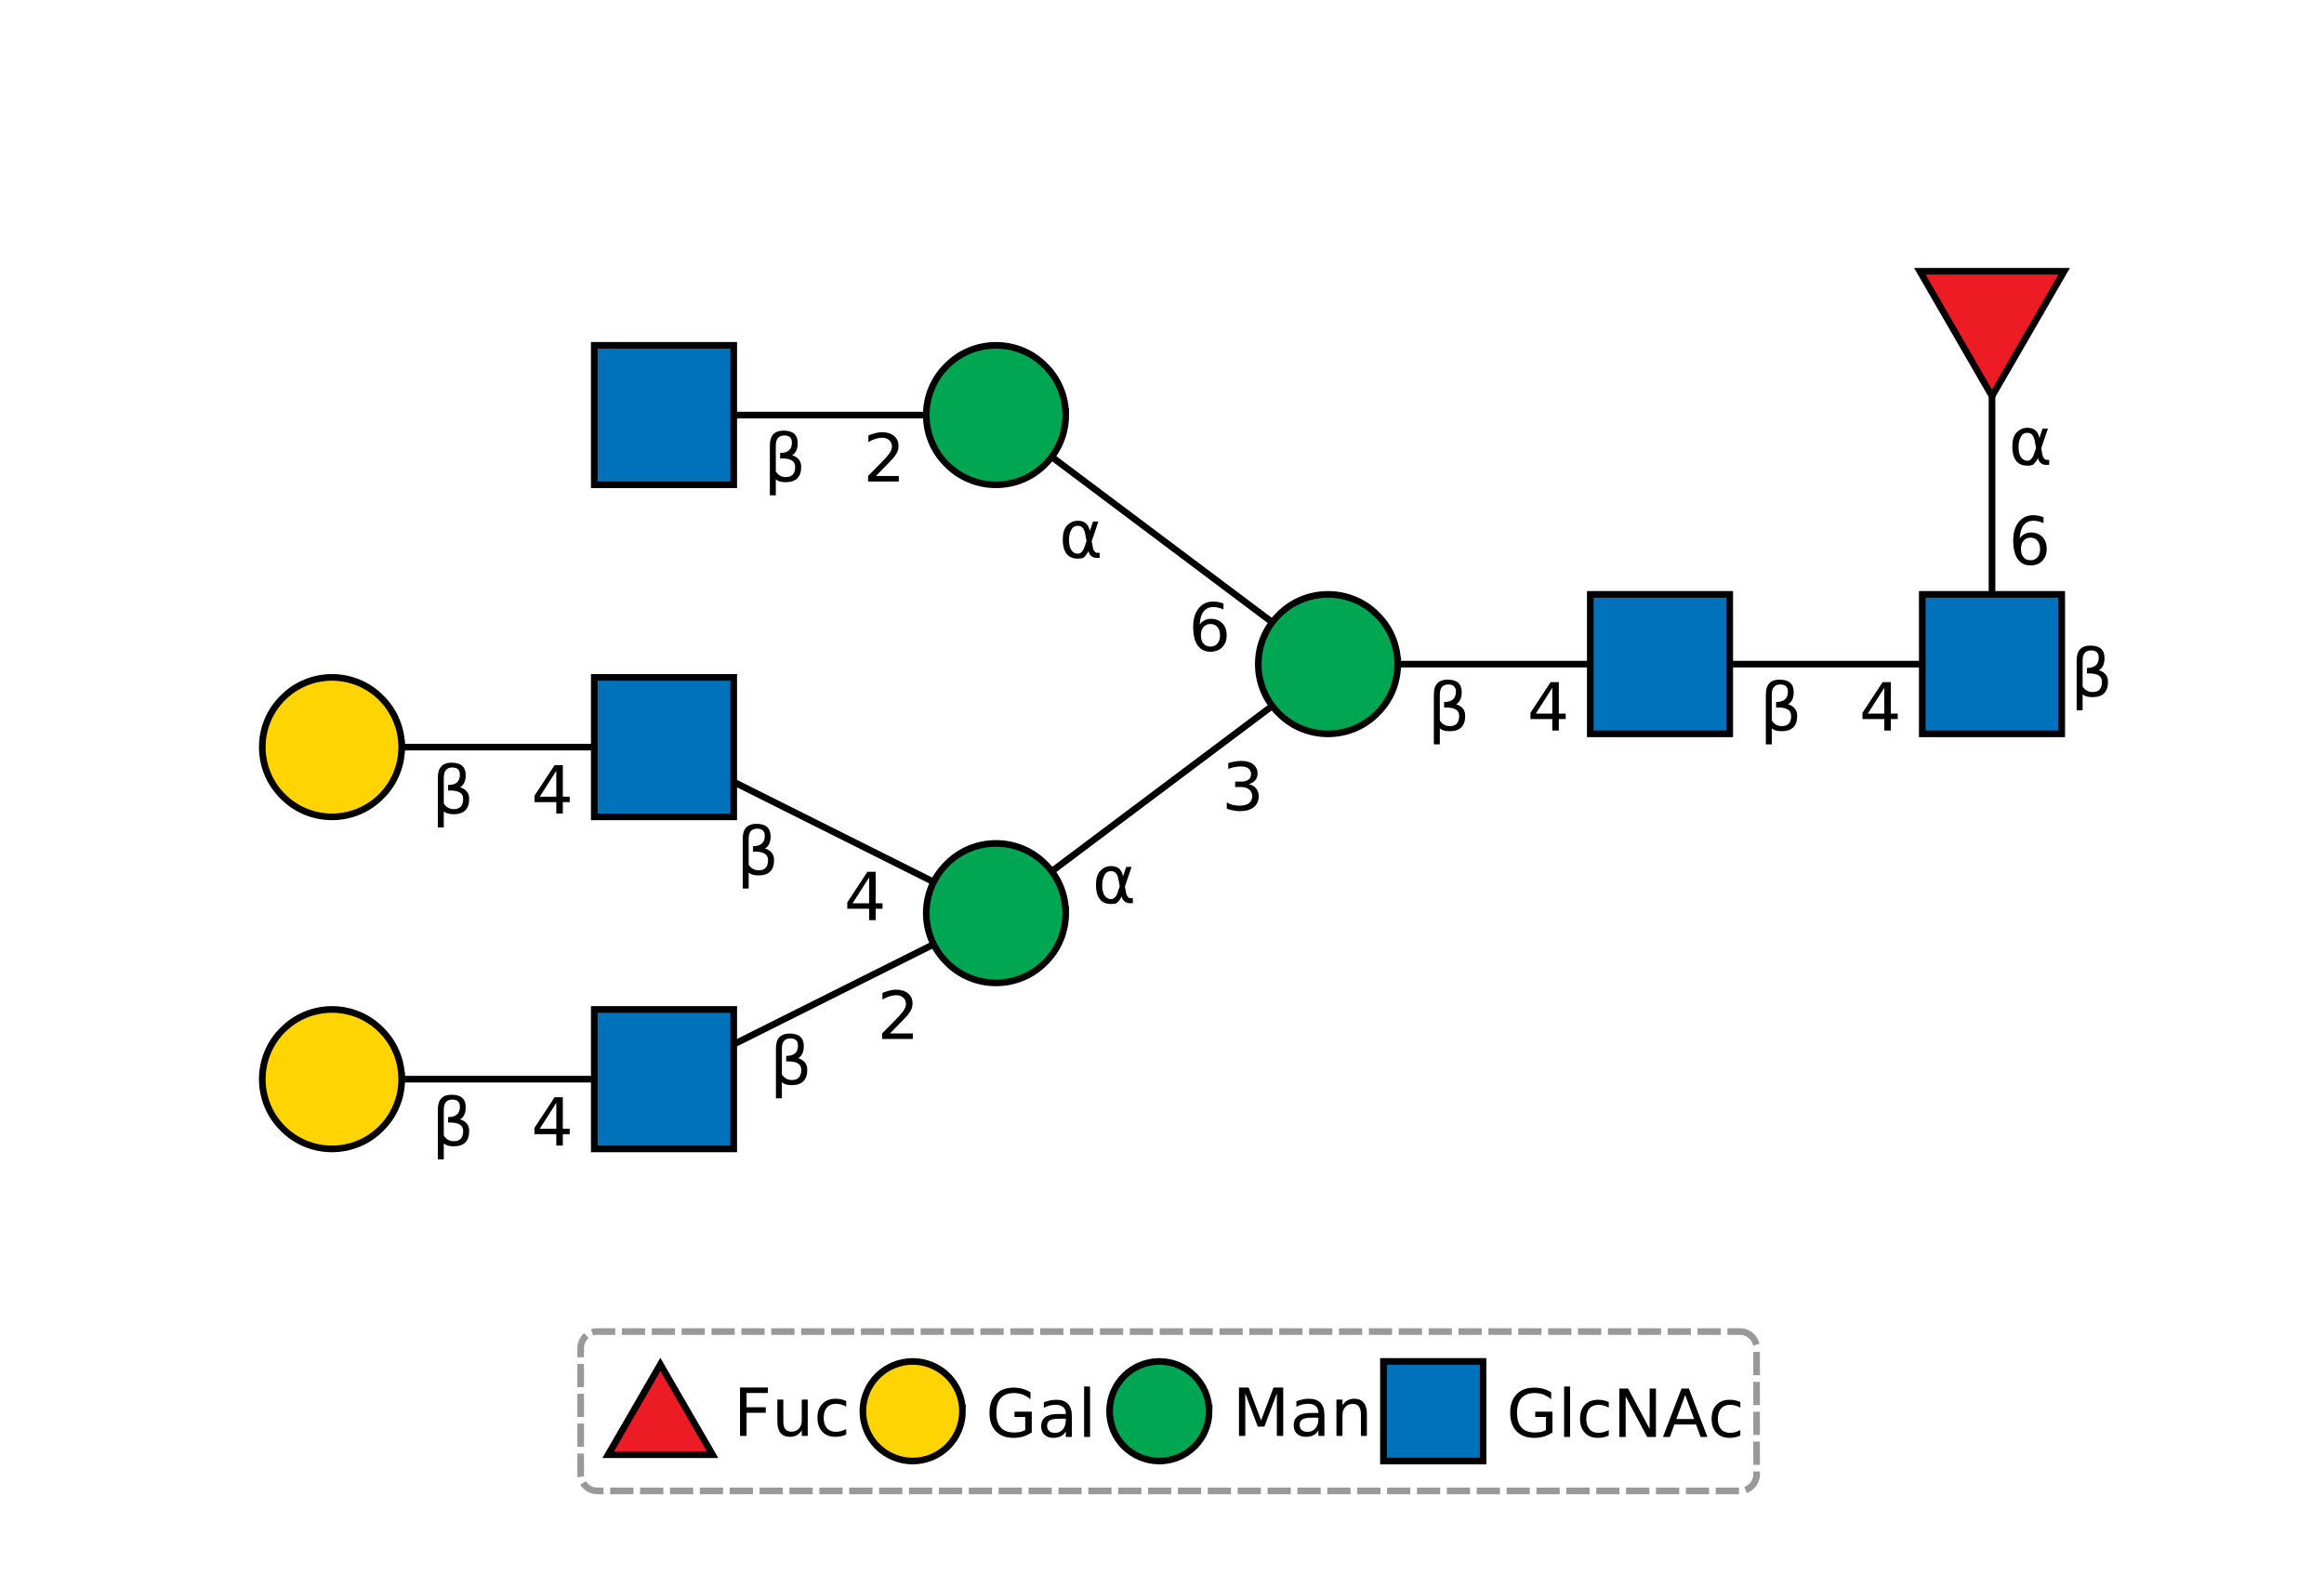 <?xml version="1.0" encoding="UTF-8"?>
<svg xmlns="http://www.w3.org/2000/svg" xmlns:xlink="http://www.w3.org/1999/xlink" width="512pt" height="347pt" viewBox="0 0 512 347" version="1.1">
<defs>
<g>
<symbol overflow="visible" id="glyph0-0">
<path style="stroke:none;" d="M 0.734 2.578 L 0.734 -10.312 L 8.047 -10.312 L 8.047 2.578 Z M 1.547 1.766 L 7.234 1.766 L 7.234 -9.484 L 1.547 -9.484 Z M 1.547 1.766 "/>
</symbol>
<symbol overflow="visible" id="glyph0-1">
<path style="stroke:none;" d="M 2.688 -0.5 L 2.688 3.047 L 1.375 3.047 L 1.375 -7.953 C 1.375 -10.117 2.383 -11.203 4.406 -11.203 C 6.477 -11.203 7.516 -10.285 7.516 -8.453 C 7.516 -7.148 7.102 -6.258 6.281 -5.781 C 7.613 -5.352 8.281 -4.504 8.281 -3.234 C 8.281 -0.973 7.133 0.156 4.844 0.156 C 3.832 0.156 3.113 -0.062 2.688 -0.5 Z M 2.688 -2.203 C 3.219 -1.379 3.953 -0.969 4.891 -0.969 C 6.266 -0.969 6.953 -1.719 6.953 -3.219 C 6.953 -4.562 5.848 -5.176 3.641 -5.062 L 3.641 -6.281 C 5.367 -6.281 6.234 -7.039 6.234 -8.562 C 6.234 -9.613 5.676 -10.141 4.562 -10.141 C 3.312 -10.141 2.688 -9.395 2.688 -7.906 Z M 2.688 -2.203 "/>
</symbol>
<symbol overflow="visible" id="glyph0-2">
<path style="stroke:none;" d="M 6.047 -3.719 L 5.734 -5.375 C 5.516 -6.5 4.984 -7.062 4.141 -7.062 C 3.492 -7.062 3.031 -6.801 2.75 -6.281 C 2.375 -5.625 2.188 -4.859 2.188 -3.984 C 2.188 -2.941 2.367 -2.172 2.734 -1.672 C 3.086 -1.16 3.555 -0.906 4.141 -0.906 C 4.773 -0.906 5.266 -1.41 5.609 -2.422 Z M 6.781 -5.906 L 7.484 -8 L 8.656 -8 L 7.188 -3.656 L 7.484 -2.094 C 7.523 -1.863 7.629 -1.648 7.797 -1.453 C 7.984 -1.223 8.156 -1.109 8.312 -1.109 L 8.938 -1.109 L 8.938 0 L 8.156 0 C 7.707 0 7.285 -0.195 6.891 -0.594 C 6.691 -0.801 6.551 -1.113 6.469 -1.531 C 6.25 -1 5.914 -0.523 5.469 -0.109 C 5.258 0.078 4.816 0.172 4.141 0.172 C 3.016 0.172 2.18 -0.188 1.641 -0.906 C 1.086 -1.656 0.812 -2.68 0.812 -3.984 C 0.812 -5.391 1.113 -6.422 1.719 -7.078 C 2.383 -7.805 3.191 -8.172 4.141 -8.172 C 5.617 -8.172 6.5 -7.414 6.781 -5.906 Z M 6.781 -5.906 "/>
</symbol>
<symbol overflow="visible" id="glyph0-3">
<path style="stroke:none;" d="M 4.828 -5.906 C 4.18 -5.906 3.664 -5.68 3.281 -5.234 C 2.906 -4.797 2.719 -4.191 2.719 -3.422 C 2.719 -2.648 2.906 -2.039 3.281 -1.594 C 3.664 -1.156 4.18 -0.938 4.828 -0.938 C 5.473 -0.938 5.984 -1.156 6.359 -1.594 C 6.742 -2.039 6.938 -2.648 6.938 -3.422 C 6.938 -4.191 6.742 -4.797 6.359 -5.234 C 5.984 -5.68 5.473 -5.906 4.828 -5.906 Z M 7.688 -10.422 L 7.688 -9.109 C 7.32 -9.285 6.957 -9.414 6.594 -9.5 C 6.227 -9.594 5.863 -9.641 5.5 -9.641 C 4.551 -9.641 3.82 -9.316 3.312 -8.672 C 2.812 -8.035 2.523 -7.066 2.453 -5.766 C 2.734 -6.18 3.086 -6.5 3.516 -6.719 C 3.941 -6.938 4.406 -7.047 4.906 -7.047 C 5.977 -7.047 6.828 -6.719 7.453 -6.062 C 8.078 -5.414 8.391 -4.535 8.391 -3.422 C 8.391 -2.328 8.062 -1.445 7.406 -0.781 C 6.758 -0.125 5.898 0.203 4.828 0.203 C 3.598 0.203 2.656 -0.266 2 -1.203 C 1.344 -2.148 1.016 -3.52 1.016 -5.312 C 1.016 -7 1.414 -8.344 2.219 -9.344 C 3.02 -10.352 4.094 -10.859 5.438 -10.859 C 5.801 -10.859 6.164 -10.82 6.531 -10.75 C 6.906 -10.676 7.289 -10.566 7.688 -10.422 Z M 7.688 -10.422 "/>
</symbol>
<symbol overflow="visible" id="glyph0-4">
<path style="stroke:none;" d="M 5.531 -9.406 L 1.891 -3.719 L 5.531 -3.719 Z M 5.156 -10.656 L 6.969 -10.656 L 6.969 -3.719 L 8.484 -3.719 L 8.484 -2.516 L 6.969 -2.516 L 6.969 0 L 5.531 0 L 5.531 -2.516 L 0.719 -2.516 L 0.719 -3.906 Z M 5.156 -10.656 "/>
</symbol>
<symbol overflow="visible" id="glyph0-5">
<path style="stroke:none;" d="M 5.938 -5.75 C 6.625 -5.602 7.16 -5.297 7.547 -4.828 C 7.941 -4.359 8.141 -3.781 8.141 -3.094 C 8.141 -2.039 7.773 -1.227 7.047 -0.656 C 6.328 -0.082 5.301 0.203 3.969 0.203 C 3.52 0.203 3.055 0.156 2.578 0.062 C 2.109 -0.02 1.617 -0.148 1.109 -0.328 L 1.109 -1.719 C 1.516 -1.477 1.953 -1.297 2.422 -1.172 C 2.898 -1.055 3.398 -1 3.922 -1 C 4.828 -1 5.516 -1.176 5.984 -1.531 C 6.461 -1.895 6.703 -2.414 6.703 -3.094 C 6.703 -3.727 6.477 -4.223 6.031 -4.578 C 5.594 -4.93 4.984 -5.109 4.203 -5.109 L 2.953 -5.109 L 2.953 -6.297 L 4.25 -6.297 C 4.957 -6.297 5.5 -6.438 5.875 -6.719 C 6.258 -7 6.453 -7.406 6.453 -7.938 C 6.453 -8.488 6.254 -8.91 5.859 -9.203 C 5.473 -9.492 4.922 -9.641 4.203 -9.641 C 3.805 -9.641 3.379 -9.598 2.922 -9.516 C 2.473 -9.43 1.977 -9.297 1.438 -9.109 L 1.438 -10.391 C 1.977 -10.547 2.488 -10.66 2.969 -10.734 C 3.445 -10.816 3.898 -10.859 4.328 -10.859 C 5.422 -10.859 6.285 -10.609 6.922 -10.109 C 7.566 -9.609 7.891 -8.938 7.891 -8.094 C 7.891 -7.5 7.719 -7 7.375 -6.594 C 7.039 -6.188 6.562 -5.906 5.938 -5.75 Z M 5.938 -5.75 "/>
</symbol>
<symbol overflow="visible" id="glyph0-6">
<path style="stroke:none;" d="M 2.812 -1.219 L 7.844 -1.219 L 7.844 0 L 1.078 0 L 1.078 -1.219 C 1.617 -1.781 2.363 -2.535 3.312 -3.484 C 4.258 -4.441 4.852 -5.062 5.094 -5.344 C 5.551 -5.863 5.867 -6.301 6.047 -6.656 C 6.234 -7.02 6.328 -7.375 6.328 -7.719 C 6.328 -8.281 6.129 -8.738 5.734 -9.094 C 5.336 -9.457 4.82 -9.641 4.188 -9.641 C 3.727 -9.641 3.25 -9.562 2.75 -9.406 C 2.25 -9.25 1.711 -9.008 1.141 -8.688 L 1.141 -10.141 C 1.723 -10.379 2.266 -10.555 2.766 -10.672 C 3.273 -10.797 3.738 -10.859 4.156 -10.859 C 5.258 -10.859 6.141 -10.582 6.797 -10.031 C 7.453 -9.477 7.781 -8.738 7.781 -7.812 C 7.781 -7.375 7.695 -6.957 7.531 -6.562 C 7.375 -6.176 7.078 -5.711 6.641 -5.172 C 6.523 -5.035 6.145 -4.633 5.5 -3.969 C 4.863 -3.312 3.969 -2.395 2.812 -1.219 Z M 2.812 -1.219 "/>
</symbol>
<symbol overflow="visible" id="glyph0-7">
<path style="stroke:none;" d="M 1.438 -10.656 L 7.562 -10.656 L 7.562 -9.453 L 2.875 -9.453 L 2.875 -6.312 L 7.109 -6.312 L 7.109 -5.094 L 2.875 -5.094 L 2.875 0 L 1.438 0 Z M 1.438 -10.656 "/>
</symbol>
<symbol overflow="visible" id="glyph0-8">
<path style="stroke:none;" d="M 1.25 -3.156 L 1.25 -8 L 2.562 -8 L 2.562 -3.203 C 2.562 -2.453 2.707 -1.883 3 -1.5 C 3.289 -1.125 3.734 -0.938 4.328 -0.938 C 5.035 -0.938 5.594 -1.16 6 -1.609 C 6.414 -2.066 6.625 -2.688 6.625 -3.469 L 6.625 -8 L 7.938 -8 L 7.938 0 L 6.625 0 L 6.625 -1.234 C 6.312 -0.742 5.941 -0.379 5.516 -0.141 C 5.098 0.086 4.609 0.203 4.047 0.203 C 3.129 0.203 2.43 -0.078 1.953 -0.641 C 1.484 -1.211 1.25 -2.051 1.25 -3.156 Z M 4.547 -8.188 Z M 4.547 -8.188 "/>
</symbol>
<symbol overflow="visible" id="glyph0-9">
<path style="stroke:none;" d="M 7.141 -7.688 L 7.141 -6.469 C 6.766 -6.664 6.391 -6.816 6.016 -6.922 C 5.641 -7.023 5.266 -7.078 4.891 -7.078 C 4.035 -7.078 3.367 -6.805 2.891 -6.266 C 2.422 -5.723 2.188 -4.961 2.188 -3.984 C 2.188 -3.016 2.422 -2.258 2.891 -1.719 C 3.367 -1.176 4.035 -0.906 4.891 -0.906 C 5.266 -0.906 5.641 -0.957 6.016 -1.062 C 6.391 -1.164 6.766 -1.316 7.141 -1.516 L 7.141 -0.312 C 6.766 -0.133 6.379 -0.004 5.984 0.078 C 5.598 0.16 5.18 0.203 4.734 0.203 C 3.535 0.203 2.582 -0.172 1.875 -0.922 C 1.164 -1.68 0.812 -2.703 0.812 -3.984 C 0.812 -5.297 1.164 -6.32 1.875 -7.062 C 2.594 -7.812 3.578 -8.188 4.828 -8.188 C 5.234 -8.188 5.629 -8.145 6.016 -8.062 C 6.398 -7.977 6.773 -7.852 7.141 -7.688 Z M 7.141 -7.688 "/>
</symbol>
<symbol overflow="visible" id="glyph0-10">
<path style="stroke:none;" d="M 8.703 -1.516 L 8.703 -4.391 L 6.344 -4.391 L 6.344 -5.562 L 10.141 -5.562 L 10.141 -1 C 9.578 -0.602 8.957 -0.301 8.281 -0.094 C 7.613 0.102 6.898 0.203 6.141 0.203 C 4.473 0.203 3.172 -0.281 2.234 -1.25 C 1.297 -2.227 0.828 -3.582 0.828 -5.312 C 0.828 -7.062 1.297 -8.422 2.234 -9.391 C 3.172 -10.367 4.473 -10.859 6.141 -10.859 C 6.836 -10.859 7.5 -10.77 8.125 -10.594 C 8.75 -10.426 9.328 -10.176 9.859 -9.844 L 9.859 -8.312 C 9.328 -8.758 8.758 -9.098 8.156 -9.328 C 7.551 -9.555 6.922 -9.672 6.266 -9.672 C 4.961 -9.672 3.984 -9.305 3.328 -8.578 C 2.672 -7.848 2.344 -6.758 2.344 -5.312 C 2.344 -3.875 2.672 -2.789 3.328 -2.062 C 3.984 -1.344 4.961 -0.984 6.266 -0.984 C 6.773 -0.984 7.227 -1.023 7.625 -1.109 C 8.031 -1.203 8.391 -1.336 8.703 -1.516 Z M 8.703 -1.516 "/>
</symbol>
<symbol overflow="visible" id="glyph0-11">
<path style="stroke:none;" d="M 5.016 -4.016 C 3.953 -4.016 3.211 -3.895 2.797 -3.656 C 2.391 -3.414 2.188 -3 2.188 -2.406 C 2.188 -1.945 2.336 -1.578 2.641 -1.297 C 2.953 -1.023 3.375 -0.891 3.906 -0.891 C 4.633 -0.891 5.219 -1.145 5.656 -1.656 C 6.094 -2.176 6.312 -2.867 6.312 -3.734 L 6.312 -4.016 Z M 7.641 -4.562 L 7.641 0 L 6.312 0 L 6.312 -1.219 C 6.02 -0.727 5.648 -0.367 5.203 -0.141 C 4.754 0.086 4.207 0.203 3.562 0.203 C 2.738 0.203 2.082 -0.023 1.594 -0.484 C 1.113 -0.941 0.875 -1.555 0.875 -2.328 C 0.875 -3.223 1.176 -3.898 1.781 -4.359 C 2.383 -4.816 3.285 -5.047 4.484 -5.047 L 6.312 -5.047 L 6.312 -5.172 C 6.312 -5.773 6.113 -6.242 5.719 -6.578 C 5.32 -6.91 4.766 -7.078 4.047 -7.078 C 3.586 -7.078 3.141 -7.02 2.703 -6.906 C 2.273 -6.801 1.863 -6.641 1.469 -6.422 L 1.469 -7.641 C 1.945 -7.816 2.41 -7.953 2.859 -8.047 C 3.316 -8.141 3.758 -8.188 4.188 -8.188 C 5.344 -8.188 6.207 -7.883 6.781 -7.281 C 7.352 -6.688 7.641 -5.781 7.641 -4.562 Z M 7.641 -4.562 "/>
</symbol>
<symbol overflow="visible" id="glyph0-12">
<path style="stroke:none;" d="M 1.375 -11.109 L 2.688 -11.109 L 2.688 0 L 1.375 0 Z M 1.375 -11.109 "/>
</symbol>
<symbol overflow="visible" id="glyph0-13">
<path style="stroke:none;" d="M 1.438 -10.656 L 3.578 -10.656 L 6.312 -3.406 L 9.047 -10.656 L 11.188 -10.656 L 11.188 0 L 9.781 0 L 9.781 -9.359 L 7.031 -2.047 L 5.578 -2.047 L 2.828 -9.359 L 2.828 0 L 1.438 0 Z M 1.438 -10.656 "/>
</symbol>
<symbol overflow="visible" id="glyph0-14">
<path style="stroke:none;" d="M 8.031 -4.828 L 8.031 0 L 6.719 0 L 6.719 -4.781 C 6.719 -5.539 6.566 -6.109 6.266 -6.484 C 5.973 -6.859 5.531 -7.047 4.938 -7.047 C 4.227 -7.047 3.672 -6.816 3.266 -6.359 C 2.859 -5.91 2.656 -5.297 2.656 -4.516 L 2.656 0 L 1.328 0 L 1.328 -8 L 2.656 -8 L 2.656 -6.75 C 2.969 -7.238 3.336 -7.598 3.766 -7.828 C 4.191 -8.066 4.68 -8.188 5.234 -8.188 C 6.148 -8.188 6.844 -7.898 7.312 -7.328 C 7.789 -6.766 8.031 -5.93 8.031 -4.828 Z M 8.031 -4.828 "/>
</symbol>
<symbol overflow="visible" id="glyph0-15">
<path style="stroke:none;" d="M 1.438 -10.656 L 3.375 -10.656 L 8.109 -1.75 L 8.109 -10.656 L 9.5 -10.656 L 9.5 0 L 7.562 0 L 2.828 -8.922 L 2.828 0 L 1.438 0 Z M 1.438 -10.656 "/>
</symbol>
<symbol overflow="visible" id="glyph0-16">
<path style="stroke:none;" d="M 5 -9.234 L 3.047 -3.938 L 6.969 -3.938 Z M 4.188 -10.656 L 5.812 -10.656 L 9.891 0 L 8.391 0 L 7.406 -2.734 L 2.609 -2.734 L 1.641 0 L 0.109 0 Z M 4.188 -10.656 "/>
</symbol>
</g>
</defs>
<g id="surface9576640">
<g style="fill:rgb(0%,0%,0%);fill-opacity:1;">
  <use xlink:href="#glyph0-1" x="456.133" y="153.41"/>
</g>
<g style="fill:rgb(0%,0%,0%);fill-opacity:1;">
  <use xlink:href="#glyph0-2" x="442.516" y="102.398"/>
</g>
<g style="fill:rgb(0%,0%,0%);fill-opacity:1;">
  <use xlink:href="#glyph0-3" x="442.516" y="124.344"/>
</g>
<g style="fill:rgb(0%,0%,0%);fill-opacity:1;">
  <use xlink:href="#glyph0-1" x="387.656" y="160.914"/>
</g>
<g style="fill:rgb(0%,0%,0%);fill-opacity:1;">
  <use xlink:href="#glyph0-4" x="409.602" y="160.914"/>
</g>
<g style="fill:rgb(0%,0%,0%);fill-opacity:1;">
  <use xlink:href="#glyph0-1" x="314.516" y="160.914"/>
</g>
<g style="fill:rgb(0%,0%,0%);fill-opacity:1;">
  <use xlink:href="#glyph0-4" x="336.457" y="160.914"/>
</g>
<g style="fill:rgb(0%,0%,0%);fill-opacity:1;">
  <use xlink:href="#glyph0-2" x="233.324" y="122.879"/>
</g>
<g style="fill:rgb(0%,0%,0%);fill-opacity:1;">
  <use xlink:href="#glyph0-3" x="261.852" y="143.359"/>
</g>
<g style="fill:rgb(0%,0%,0%);fill-opacity:1;">
  <use xlink:href="#glyph0-2" x="240.641" y="198.949"/>
</g>
<g style="fill:rgb(0%,0%,0%);fill-opacity:1;">
  <use xlink:href="#glyph0-5" x="269.164" y="178.469"/>
</g>
<g style="fill:rgb(0%,0%,0%);fill-opacity:1;">
  <use xlink:href="#glyph0-1" x="162.254" y="192.672"/>
</g>
<g style="fill:rgb(0%,0%,0%);fill-opacity:1;">
  <use xlink:href="#glyph0-4" x="185.945" y="202.688"/>
</g>
<g style="fill:rgb(0%,0%,0%);fill-opacity:1;">
  <use xlink:href="#glyph0-1" x="169.57" y="238.871"/>
</g>
<g style="fill:rgb(0%,0%,0%);fill-opacity:1;">
  <use xlink:href="#glyph0-6" x="193.262" y="228.855"/>
</g>
<g style="fill:rgb(0%,0%,0%);fill-opacity:1;">
  <use xlink:href="#glyph0-1" x="95.086" y="252.344"/>
</g>
<g style="fill:rgb(0%,0%,0%);fill-opacity:1;">
  <use xlink:href="#glyph0-4" x="117.027" y="252.344"/>
</g>
<g style="fill:rgb(0%,0%,0%);fill-opacity:1;">
  <use xlink:href="#glyph0-1" x="95.086" y="179.199"/>
</g>
<g style="fill:rgb(0%,0%,0%);fill-opacity:1;">
  <use xlink:href="#glyph0-4" x="117.027" y="179.199"/>
</g>
<g style="fill:rgb(0%,0%,0%);fill-opacity:1;">
  <use xlink:href="#glyph0-1" x="168.23" y="106.059"/>
</g>
<g style="fill:rgb(0%,0%,0%);fill-opacity:1;">
  <use xlink:href="#glyph0-6" x="190.172" y="106.059"/>
</g>
<path style="fill:none;stroke-width:0.02;stroke-linecap:butt;stroke-linejoin:miter;stroke:rgb(0%,0%,0%);stroke-opacity:1;stroke-miterlimit:10;" d="M 6 2 L 6 1 M 6 2 L 5 2 M 5 2 L 4 2 M 4 2 L 3 1.25 M 4 2 L 3 2.75 M 3 2.75 L 2 2.25 M 3 2.75 L 2 3.25 M 2 3.25 L 1 3.25 M 2 2.25 L 1 2.25 M 3 1.25 L 2 1.25 M 2.727 1.45 " transform="matrix(73.143,0,0,73.143,0,0)"/>
<path style="fill:none;stroke-width:0.04;stroke-linecap:butt;stroke-linejoin:miter;stroke:rgb(0%,0%,0%);stroke-opacity:1;stroke-miterlimit:10;" d="M 5.8 1.8 L 6.2 1.8 L 6.2 2.2 L 5.8 2.2 Z M 5.8 1.8 " transform="matrix(73.143,0,0,73.143,0,0)"/>
<path style=" stroke:none;fill-rule:nonzero;fill:rgb(0%,44.7%,73.7%);fill-opacity:1;" d="M 424.23 131.656 L 453.488 131.656 L 453.488 160.914 L 424.23 160.914 Z M 424.23 131.656 "/>
<path style="fill:none;stroke-width:0.04;stroke-linecap:butt;stroke-linejoin:miter;stroke:rgb(0%,0%,0%);stroke-opacity:1;stroke-miterlimit:10;" d="M 4.8 1.8 L 5.2 1.8 L 5.2 2.2 L 4.8 2.2 Z M 4.8 1.8 " transform="matrix(73.143,0,0,73.143,0,0)"/>
<path style=" stroke:none;fill-rule:nonzero;fill:rgb(0%,44.7%,73.7%);fill-opacity:1;" d="M 351.086 131.656 L 380.344 131.656 L 380.344 160.914 L 351.086 160.914 Z M 351.086 131.656 "/>
<path style="fill:none;stroke-width:0.04;stroke-linecap:butt;stroke-linejoin:miter;stroke:rgb(0%,0%,0%);stroke-opacity:1;stroke-miterlimit:10;" d="M 4 2 L 4.2 2 C 4.2 2.053 4.179 2.104 4.141 2.141 C 4.104 2.179 4.053 2.2 4 2.2 C 3.947 2.2 3.896 2.179 3.859 2.141 C 3.821 2.104 3.8 2.053 3.8 2 C 3.8 1.947 3.821 1.896 3.859 1.859 C 3.896 1.821 3.947 1.8 4 1.8 C 4.053 1.8 4.104 1.821 4.141 1.859 C 4.179 1.896 4.2 1.947 4.2 2 " transform="matrix(73.143,0,0,73.143,0,0)"/>
<path style=" stroke:none;fill-rule:nonzero;fill:rgb(0%,65.1%,31.8%);fill-opacity:1;" d="M 292.57 146.285 L 307.199 146.285 C 307.199 150.164 305.66 153.887 302.914 156.629 C 300.172 159.375 296.449 160.914 292.57 160.914 C 288.691 160.914 284.973 159.375 282.227 156.629 C 279.484 153.887 277.941 150.164 277.941 146.285 C 277.941 142.406 279.484 138.684 282.227 135.941 C 284.973 133.199 288.691 131.656 292.57 131.656 C 296.449 131.656 300.172 133.199 302.914 135.941 C 305.66 138.684 307.199 142.406 307.199 146.285 "/>
<path style="fill:none;stroke-width:0.04;stroke-linecap:butt;stroke-linejoin:miter;stroke:rgb(0%,0%,0%);stroke-opacity:1;stroke-miterlimit:10;" d="M 3 2.75 L 3.2 2.75 C 3.2 2.803 3.179 2.854 3.141 2.891 C 3.104 2.929 3.053 2.95 3 2.95 C 2.947 2.95 2.896 2.929 2.859 2.891 C 2.821 2.854 2.8 2.803 2.8 2.75 C 2.8 2.697 2.821 2.646 2.859 2.609 C 2.896 2.571 2.947 2.55 3 2.55 C 3.053 2.55 3.104 2.571 3.141 2.609 C 3.179 2.646 3.2 2.697 3.2 2.75 " transform="matrix(73.143,0,0,73.143,0,0)"/>
<path style=" stroke:none;fill-rule:nonzero;fill:rgb(0%,65.1%,31.8%);fill-opacity:1;" d="M 219.43 201.145 L 234.059 201.145 C 234.059 205.023 232.516 208.742 229.773 211.488 C 227.027 214.23 223.309 215.77 219.43 215.77 C 215.551 215.77 211.828 214.23 209.086 211.488 C 206.34 208.742 204.801 205.023 204.801 201.145 C 204.801 197.262 206.34 193.543 209.086 190.801 C 211.828 188.055 215.551 186.516 219.43 186.516 C 223.309 186.516 227.027 188.055 229.773 190.801 C 232.516 193.543 234.059 197.262 234.059 201.145 "/>
<path style="fill:none;stroke-width:0.04;stroke-linecap:butt;stroke-linejoin:miter;stroke:rgb(0%,0%,0%);stroke-opacity:1;stroke-miterlimit:10;" d="M 1.8 3.05 L 2.2 3.05 L 2.2 3.45 L 1.8 3.45 Z M 1.8 3.05 " transform="matrix(73.143,0,0,73.143,0,0)"/>
<path style=" stroke:none;fill-rule:nonzero;fill:rgb(0%,44.7%,73.7%);fill-opacity:1;" d="M 131.656 223.086 L 160.914 223.086 L 160.914 252.344 L 131.656 252.344 Z M 131.656 223.086 "/>
<path style="fill:none;stroke-width:0.04;stroke-linecap:butt;stroke-linejoin:miter;stroke:rgb(0%,0%,0%);stroke-opacity:1;stroke-miterlimit:10;" d="M 1 3.25 L 1.2 3.25 C 1.2 3.303 1.179 3.354 1.141 3.391 C 1.104 3.429 1.053 3.45 1 3.45 C 0.947 3.45 0.896 3.429 0.859 3.391 C 0.821 3.354 0.8 3.303 0.8 3.25 C 0.8 3.197 0.821 3.146 0.859 3.109 C 0.896 3.071 0.947 3.05 1 3.05 C 1.053 3.05 1.104 3.071 1.141 3.109 C 1.179 3.146 1.2 3.197 1.2 3.25 " transform="matrix(73.143,0,0,73.143,0,0)"/>
<path style=" stroke:none;fill-rule:nonzero;fill:rgb(100%,83.1%,0%);fill-opacity:1;" d="M 73.145 237.715 L 87.77 237.715 C 87.77 241.594 86.23 245.316 83.488 248.059 C 80.742 250.801 77.023 252.344 73.145 252.344 C 69.262 252.344 65.543 250.801 62.801 248.059 C 60.055 245.316 58.516 241.594 58.516 237.715 C 58.516 233.836 60.055 230.113 62.801 227.371 C 65.543 224.625 69.262 223.086 73.145 223.086 C 77.023 223.086 80.742 224.625 83.488 227.371 C 86.23 230.113 87.77 233.836 87.77 237.715 "/>
<path style="fill:none;stroke-width:0.04;stroke-linecap:butt;stroke-linejoin:miter;stroke:rgb(0%,0%,0%);stroke-opacity:1;stroke-miterlimit:10;" d="M 1.8 2.05 L 2.2 2.05 L 2.2 2.45 L 1.8 2.45 Z M 1.8 2.05 " transform="matrix(73.143,0,0,73.143,0,0)"/>
<path style=" stroke:none;fill-rule:nonzero;fill:rgb(0%,44.7%,73.7%);fill-opacity:1;" d="M 131.656 149.941 L 160.914 149.941 L 160.914 179.199 L 131.656 179.199 Z M 131.656 149.941 "/>
<path style="fill:none;stroke-width:0.04;stroke-linecap:butt;stroke-linejoin:miter;stroke:rgb(0%,0%,0%);stroke-opacity:1;stroke-miterlimit:10;" d="M 1 2.25 L 1.2 2.25 C 1.2 2.303 1.179 2.354 1.141 2.391 C 1.104 2.429 1.053 2.45 1 2.45 C 0.947 2.45 0.896 2.429 0.859 2.391 C 0.821 2.354 0.8 2.303 0.8 2.25 C 0.8 2.197 0.821 2.146 0.859 2.109 C 0.896 2.071 0.947 2.05 1 2.05 C 1.053 2.05 1.104 2.071 1.141 2.109 C 1.179 2.146 1.2 2.197 1.2 2.25 " transform="matrix(73.143,0,0,73.143,0,0)"/>
<path style=" stroke:none;fill-rule:nonzero;fill:rgb(100%,83.1%,0%);fill-opacity:1;" d="M 73.145 164.57 L 87.77 164.57 C 87.77 168.449 86.23 172.172 83.488 174.914 C 80.742 177.66 77.023 179.199 73.145 179.199 C 69.262 179.199 65.543 177.66 62.801 174.914 C 60.055 172.172 58.516 168.449 58.516 164.57 C 58.516 160.691 60.055 156.973 62.801 154.227 C 65.543 151.484 69.262 149.941 73.145 149.941 C 77.023 149.941 80.742 151.484 83.488 154.227 C 86.23 156.973 87.77 160.691 87.77 164.57 "/>
<path style="fill:none;stroke-width:0.04;stroke-linecap:butt;stroke-linejoin:miter;stroke:rgb(0%,0%,0%);stroke-opacity:1;stroke-miterlimit:10;" d="M 3 1.25 L 3.2 1.25 C 3.2 1.303 3.179 1.354 3.141 1.391 C 3.104 1.429 3.053 1.45 3 1.45 C 2.947 1.45 2.896 1.429 2.859 1.391 C 2.821 1.354 2.8 1.303 2.8 1.25 C 2.8 1.197 2.821 1.146 2.859 1.109 C 2.896 1.071 2.947 1.05 3 1.05 C 3.053 1.05 3.104 1.071 3.141 1.109 C 3.179 1.146 3.2 1.197 3.2 1.25 " transform="matrix(73.143,0,0,73.143,0,0)"/>
<path style=" stroke:none;fill-rule:nonzero;fill:rgb(0%,65.1%,31.8%);fill-opacity:1;" d="M 219.43 91.43 L 234.059 91.43 C 234.059 95.309 232.516 99.027 229.773 101.773 C 227.027 104.516 223.309 106.059 219.43 106.059 C 215.551 106.059 211.828 104.516 209.086 101.773 C 206.34 99.027 204.801 95.309 204.801 91.43 C 204.801 87.551 206.34 83.828 209.086 81.086 C 211.828 78.34 215.551 76.801 219.43 76.801 C 223.309 76.801 227.027 78.34 229.773 81.086 C 232.516 83.828 234.059 87.551 234.059 91.43 "/>
<path style="fill:none;stroke-width:0.04;stroke-linecap:butt;stroke-linejoin:miter;stroke:rgb(0%,0%,0%);stroke-opacity:1;stroke-miterlimit:10;" d="M 1.8 1.05 L 2.2 1.05 L 2.2 1.45 L 1.8 1.45 Z M 1.8 1.05 " transform="matrix(73.143,0,0,73.143,0,0)"/>
<path style=" stroke:none;fill-rule:nonzero;fill:rgb(0%,44.7%,73.7%);fill-opacity:1;" d="M 131.656 76.801 L 160.914 76.801 L 160.914 106.059 L 131.656 106.059 Z M 131.656 76.801 "/>
<path style="fill:none;stroke-width:0.04;stroke-linecap:butt;stroke-linejoin:miter;stroke:rgb(0%,0%,0%);stroke-opacity:1;stroke-miterlimit:10;" d="M 5.8 0.827 L 6.2 0.827 L 6 1.173 Z M 5.8 0.827 " transform="matrix(73.143,0,0,73.143,0,0)"/>
<path style=" stroke:none;fill-rule:nonzero;fill:rgb(92.9%,11%,14.1%);fill-opacity:1;" d="M 424.23 60.473 L 453.484 60.473 L 438.855 85.812 Z M 424.23 60.473 "/>
<path style="fill:none;stroke-width:0.04;stroke-linecap:butt;stroke-linejoin:miter;stroke:rgb(0%,0%,0%);stroke-opacity:1;stroke-miterlimit:10;" d="M 1.849 4.371 L 2.129 4.371 L 1.989 4.129 Z M 1.849 4.371 " transform="matrix(73.143,0,0,73.143,0,0)"/>
<path style=" stroke:none;fill-rule:nonzero;fill:rgb(92.9%,11%,14.1%);fill-opacity:1;" d="M 135.266 319.727 L 155.746 319.727 L 145.504 301.988 Z M 135.266 319.727 "/>
<g style="fill:rgb(0%,0%,0%);fill-opacity:1;">
  <use xlink:href="#glyph0-7" x="161.598" y="316.293"/>
  <use xlink:href="#glyph0-8" x="170.012" y="316.293"/>
  <use xlink:href="#glyph0-9" x="179.283" y="316.293"/>
</g>
<path style="fill:none;stroke-width:0.04;stroke-linecap:butt;stroke-linejoin:miter;stroke:rgb(0%,0%,0%);stroke-opacity:1;stroke-miterlimit:10;" d="M 2.749 4.25 L 2.889 4.25 C 2.889 4.287 2.874 4.323 2.848 4.349 C 2.822 4.375 2.786 4.39 2.749 4.39 C 2.712 4.39 2.676 4.375 2.65 4.349 C 2.624 4.323 2.609 4.287 2.609 4.25 C 2.609 4.213 2.624 4.177 2.65 4.151 C 2.676 4.125 2.712 4.11 2.749 4.11 C 2.786 4.11 2.822 4.125 2.848 4.151 C 2.874 4.177 2.889 4.213 2.889 4.25 " transform="matrix(73.143,0,0,73.143,0,0)"/>
<path style=" stroke:none;fill-rule:nonzero;fill:rgb(100%,83.1%,0%);fill-opacity:1;" d="M 201.074 310.855 L 211.312 310.855 C 211.312 313.574 210.234 316.176 208.312 318.098 C 206.395 320.02 203.789 321.098 201.074 321.098 C 198.355 321.098 195.754 320.02 193.832 318.098 C 191.91 316.176 190.832 313.574 190.832 310.855 C 190.832 308.141 191.91 305.535 193.832 303.617 C 195.754 301.695 198.355 300.617 201.074 300.617 C 203.789 300.617 206.395 301.695 208.312 303.617 C 210.234 305.535 211.312 308.141 211.312 310.855 "/>
<g style="fill:rgb(0%,0%,0%);fill-opacity:1;">
  <use xlink:href="#glyph0-10" x="217.164" y="316.52"/>
  <use xlink:href="#glyph0-11" x="228.5" y="316.52"/>
  <use xlink:href="#glyph0-12" x="237.464" y="316.52"/>
</g>
<path style="fill:none;stroke-width:0.04;stroke-linecap:butt;stroke-linejoin:miter;stroke:rgb(0%,0%,0%);stroke-opacity:1;stroke-miterlimit:10;" d="M 3.492 4.25 L 3.632 4.25 C 3.632 4.287 3.617 4.323 3.591 4.349 C 3.565 4.375 3.529 4.39 3.492 4.39 C 3.455 4.39 3.419 4.375 3.393 4.349 C 3.367 4.323 3.352 4.287 3.352 4.25 C 3.352 4.213 3.367 4.177 3.393 4.151 C 3.419 4.125 3.455 4.11 3.492 4.11 C 3.529 4.11 3.565 4.125 3.591 4.151 C 3.617 4.177 3.632 4.213 3.632 4.25 " transform="matrix(73.143,0,0,73.143,0,0)"/>
<path style=" stroke:none;fill-rule:nonzero;fill:rgb(0%,65.1%,31.8%);fill-opacity:1;" d="M 255.426 310.855 L 265.668 310.855 C 265.668 313.574 264.59 316.176 262.668 318.098 C 260.746 320.02 258.145 321.098 255.426 321.098 C 252.711 321.098 250.105 320.02 248.188 318.098 C 246.266 316.176 245.188 313.574 245.188 310.855 C 245.188 308.141 246.266 305.535 248.188 303.617 C 250.105 301.695 252.711 300.617 255.426 300.617 C 258.145 300.617 260.746 301.695 262.668 303.617 C 264.59 305.535 265.668 308.141 265.668 310.855 "/>
<g style="fill:rgb(0%,0%,0%);fill-opacity:1;">
  <use xlink:href="#glyph0-13" x="271.52" y="316.293"/>
  <use xlink:href="#glyph0-11" x="284.141" y="316.293"/>
  <use xlink:href="#glyph0-14" x="293.105" y="316.293"/>
</g>
<path style="fill:none;stroke-width:0.04;stroke-linecap:butt;stroke-linejoin:miter;stroke:rgb(0%,0%,0%);stroke-opacity:1;stroke-miterlimit:10;" d="M 4.177 4.11 L 4.457 4.11 L 4.457 4.39 L 4.177 4.39 Z M 4.177 4.11 " transform="matrix(73.143,0,0,73.143,0,0)"/>
<path style=" stroke:none;fill-rule:nonzero;fill:rgb(0%,44.7%,73.7%);fill-opacity:1;" d="M 305.547 300.617 L 326.027 300.617 L 326.027 321.098 L 305.547 321.098 Z M 305.547 300.617 "/>
<g style="fill:rgb(0%,0%,0%);fill-opacity:1;">
  <use xlink:href="#glyph0-10" x="331.879" y="316.52"/>
  <use xlink:href="#glyph0-12" x="343.215" y="316.52"/>
  <use xlink:href="#glyph0-9" x="347.279" y="316.52"/>
  <use xlink:href="#glyph0-15" x="355.322" y="316.52"/>
  <use xlink:href="#glyph0-16" x="366.265" y="316.52"/>
  <use xlink:href="#glyph0-9" x="376.272" y="316.52"/>
</g>
<path style="fill:none;stroke-width:0.02;stroke-linecap:butt;stroke-linejoin:miter;stroke:rgb(60%,60%,60%);stroke-opacity:1;stroke-dasharray:0.07,0.02;stroke-miterlimit:10;" d="M 5.241 4.01 C 5.268 4.01 5.291 4.032 5.291 4.06 L 5.291 4.44 C 5.291 4.468 5.268 4.49 5.241 4.49 L 1.799 4.49 C 1.772 4.49 1.749 4.468 1.749 4.44 L 1.749 4.06 C 1.749 4.032 1.772 4.01 1.799 4.01 Z M 5.241 4.01 " transform="matrix(73.143,0,0,73.143,0,0)"/>
</g>
</svg>
